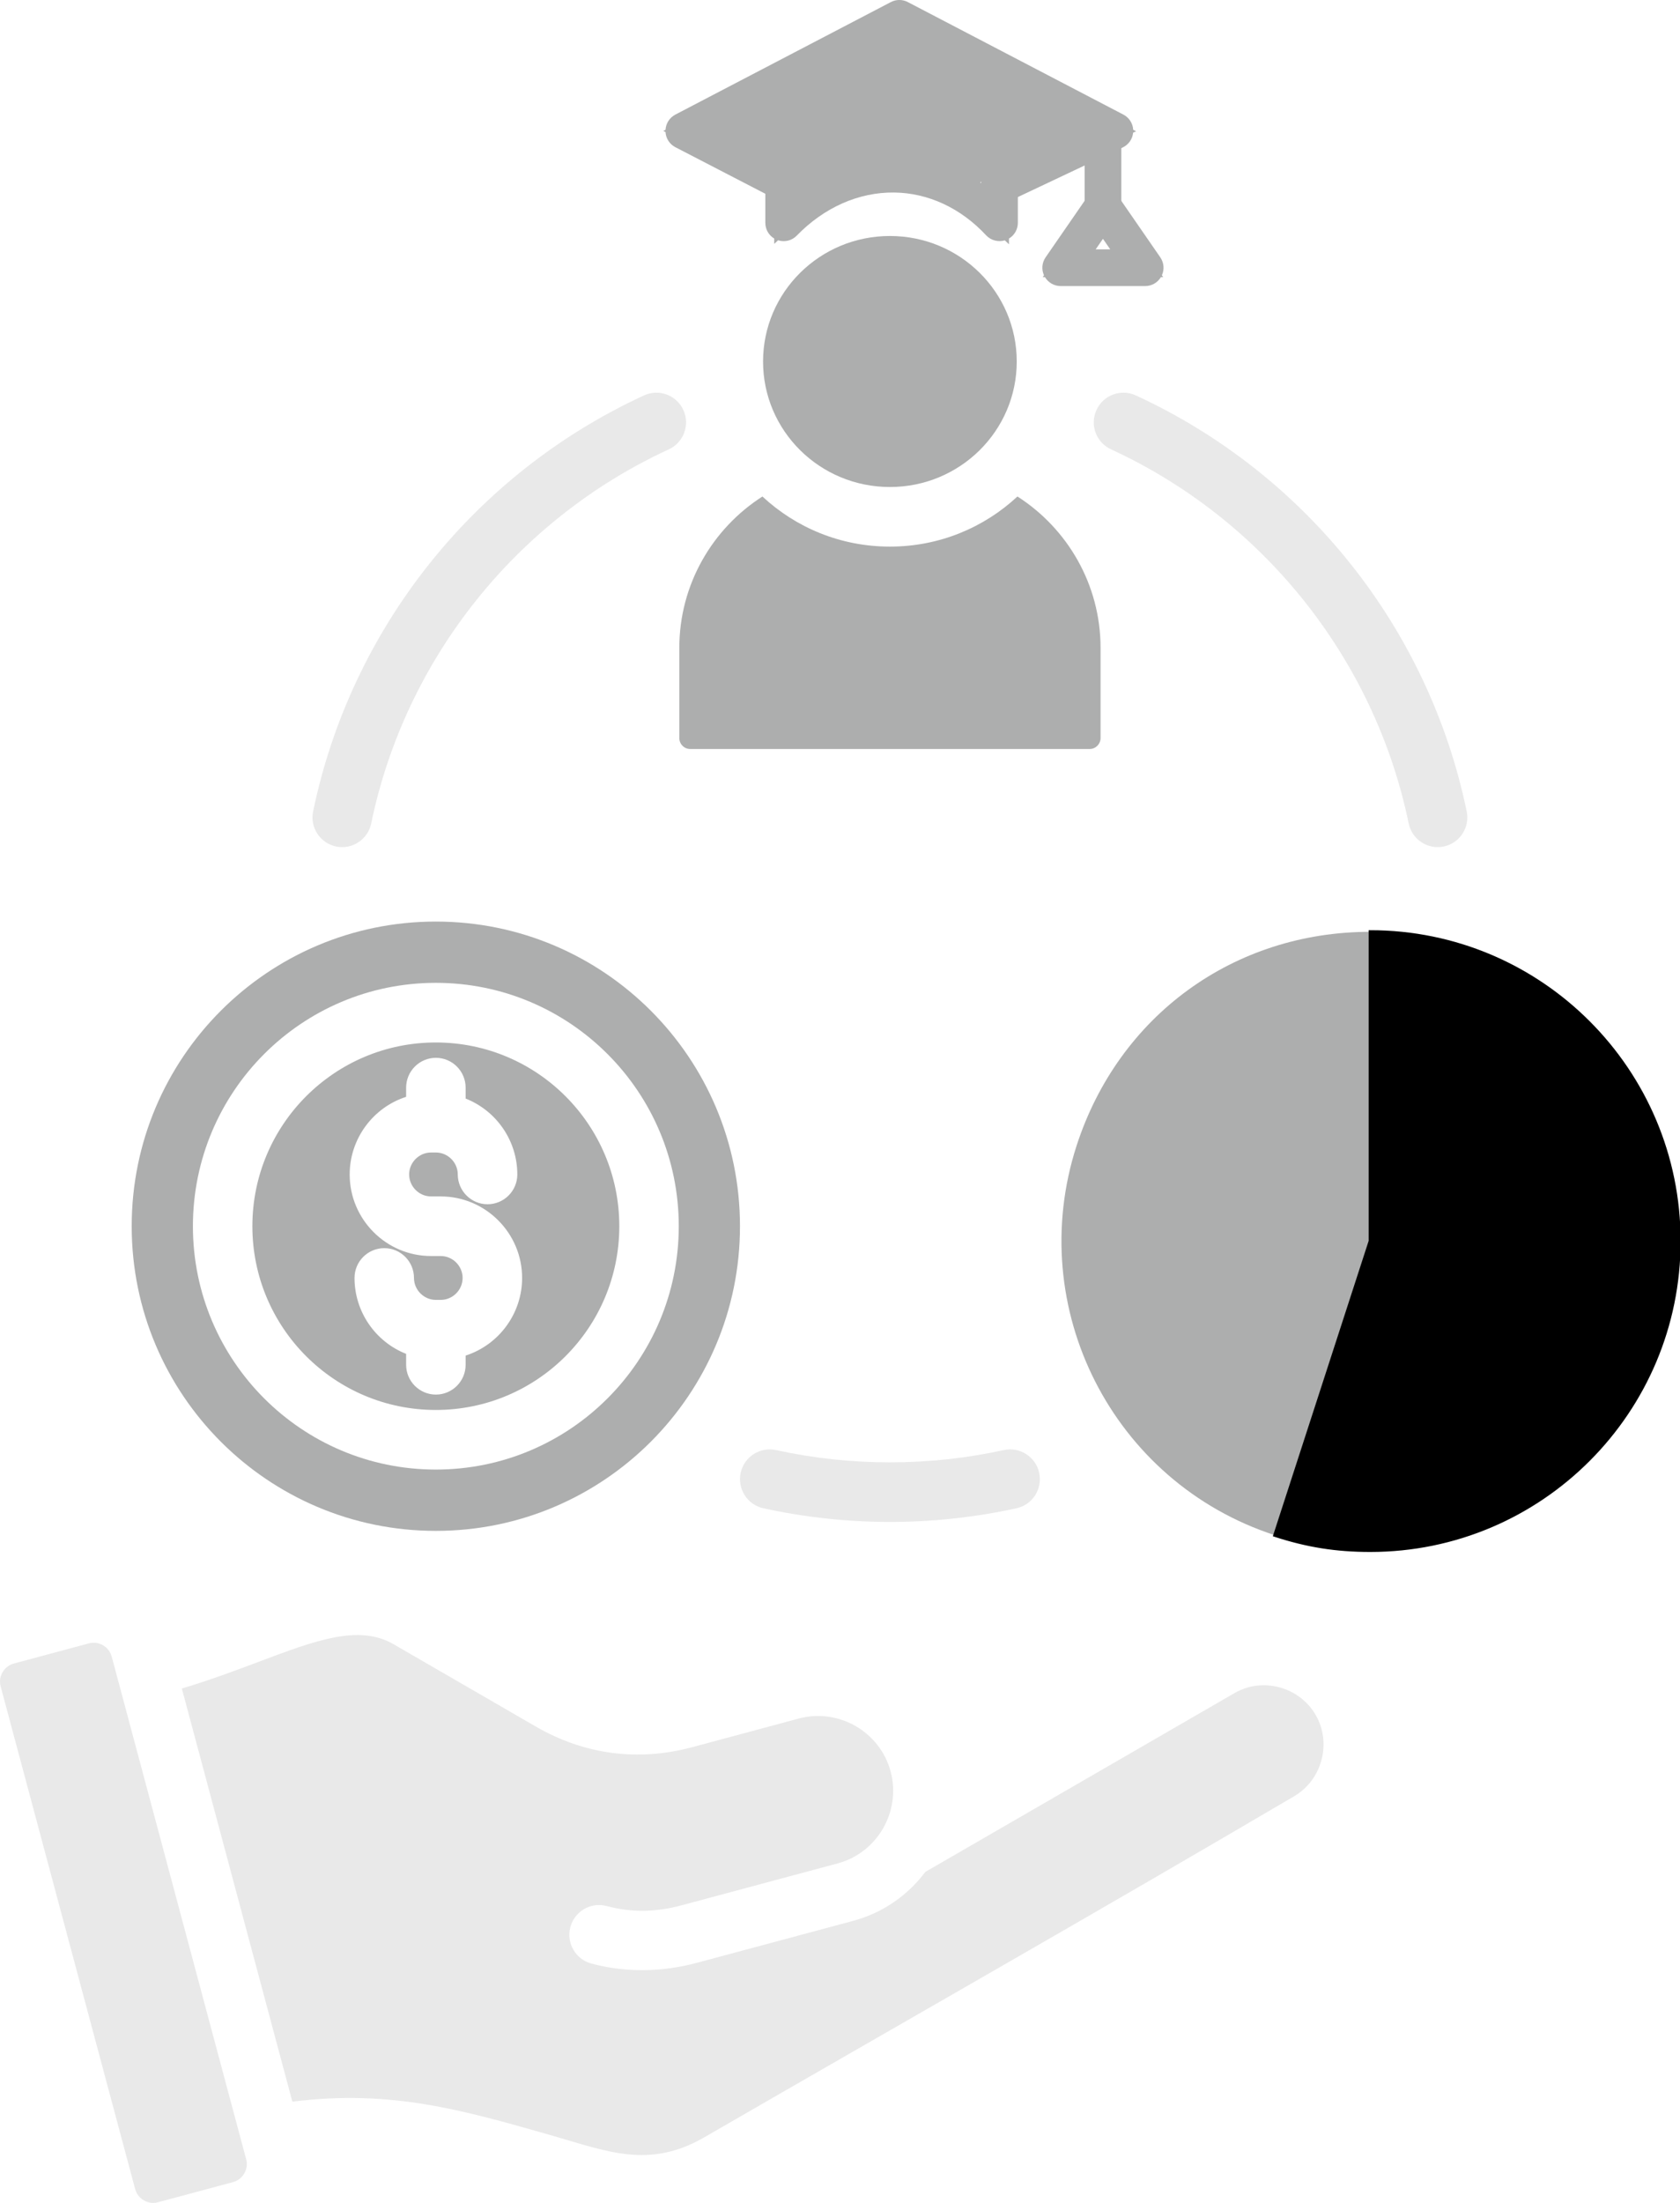 <svg width="261" height="342" viewBox="0 0 261 342" fill="none" xmlns="http://www.w3.org/2000/svg">
<g clip-path="url(#clip0_74_88)">
<path d="M138.256 36.638C127.366 36.638 118.547 45.361 118.547 56.126C118.547 66.891 127.366 75.608 138.256 75.608C149.145 75.608 157.958 66.885 157.958 56.126C157.958 45.367 149.145 36.638 138.256 36.638ZM158.063 77.082C152.88 81.906 145.922 84.861 138.256 84.861C130.589 84.861 123.632 81.906 118.449 77.082C110.696 82.042 105.538 90.734 105.538 100.58V114.59C105.538 115.515 106.29 116.28 107.22 116.28H169.298C170.216 116.28 170.98 115.515 170.98 114.59V100.58C170.98 90.734 165.822 82.042 158.069 77.082M72.339 210.457V211.882C72.339 214.436 70.262 216.509 67.717 216.509C65.171 216.509 63.095 214.436 63.095 211.882V210.186C58.288 208.286 55.077 203.616 55.077 198.403C55.077 195.849 57.141 193.776 59.699 193.776C62.256 193.776 64.315 195.849 64.315 198.403C64.315 200.266 65.856 201.808 67.717 201.808H68.469C70.33 201.808 71.87 200.266 71.87 198.403C71.87 196.54 70.33 194.998 68.469 194.998H66.971C60.001 194.998 54.325 189.31 54.325 182.332C54.325 176.836 57.899 171.962 63.095 170.284V168.859C63.095 166.299 65.171 164.226 67.717 164.226C70.262 164.226 72.339 166.299 72.339 168.859V170.55C77.158 172.456 80.369 177.126 80.369 182.332C80.369 184.886 78.292 186.959 75.747 186.959C73.201 186.959 71.118 184.886 71.118 182.332C71.118 180.469 69.578 178.927 67.717 178.927H66.965C65.104 178.927 63.563 180.469 63.563 182.332C63.563 184.196 65.104 185.744 66.965 185.744H68.462C75.433 185.744 81.115 191.432 81.115 198.403C81.115 203.899 77.54 208.773 72.333 210.457M67.71 161.845C51.971 161.845 39.208 174.615 39.208 190.371C39.208 206.127 51.971 218.896 67.71 218.896C83.45 218.896 96.213 206.127 96.213 190.371C96.213 174.615 83.45 161.845 67.71 161.845ZM72.339 210.457V211.882C72.339 214.436 70.262 216.509 67.717 216.509C65.171 216.509 63.095 214.436 63.095 211.882V210.186C58.288 208.286 55.077 203.616 55.077 198.403C55.077 195.849 57.141 193.776 59.699 193.776C62.256 193.776 64.315 195.849 64.315 198.403C64.315 200.266 65.856 201.808 67.717 201.808H68.469C70.33 201.808 71.87 200.266 71.87 198.403C71.87 196.54 70.33 194.998 68.469 194.998H66.971C60.001 194.998 54.325 189.31 54.325 182.332C54.325 176.836 57.899 171.962 63.095 170.284V168.859C63.095 166.299 65.171 164.226 67.717 164.226C70.262 164.226 72.339 166.299 72.339 168.859V170.55C77.158 172.456 80.369 177.126 80.369 182.332C80.369 184.886 78.292 186.959 75.747 186.959C73.201 186.959 71.118 184.886 71.118 182.332C71.118 180.469 69.578 178.927 67.717 178.927H66.965C65.104 178.927 63.563 180.469 63.563 182.332C63.563 184.196 65.104 185.744 66.965 185.744H68.462C75.433 185.744 81.115 191.432 81.115 198.403C81.115 203.899 77.54 208.773 72.333 210.457M67.71 161.845C51.971 161.845 39.208 174.615 39.208 190.371C39.208 206.127 51.971 218.896 67.71 218.896C83.45 218.896 96.213 206.127 96.213 190.371C96.213 174.615 83.45 161.845 67.71 161.845ZM72.339 210.457V211.882C72.339 214.436 70.262 216.509 67.717 216.509C65.171 216.509 63.095 214.436 63.095 211.882V210.186C58.288 208.286 55.077 203.616 55.077 198.403C55.077 195.849 57.141 193.776 59.699 193.776C62.256 193.776 64.315 195.849 64.315 198.403C64.315 200.266 65.856 201.808 67.717 201.808H68.469C70.33 201.808 71.87 200.266 71.87 198.403C71.87 196.54 70.33 194.998 68.469 194.998H66.971C60.001 194.998 54.325 189.31 54.325 182.332C54.325 176.836 57.899 171.962 63.095 170.284V168.859C63.095 166.299 65.171 164.226 67.717 164.226C70.262 164.226 72.339 166.299 72.339 168.859V170.55C77.158 172.456 80.369 177.126 80.369 182.332C80.369 184.886 78.292 186.959 75.747 186.959C73.201 186.959 71.118 184.886 71.118 182.332C71.118 180.469 69.578 178.927 67.717 178.927H66.965C65.104 178.927 63.563 180.469 63.563 182.332C63.563 184.196 65.104 185.744 66.965 185.744H68.462C75.433 185.744 81.115 191.432 81.115 198.403C81.115 203.899 77.54 208.773 72.333 210.457M67.71 161.845C51.971 161.845 39.208 174.615 39.208 190.371C39.208 206.127 51.971 218.896 67.71 218.896C83.45 218.896 96.213 206.127 96.213 190.371C96.213 174.615 83.45 161.845 67.71 161.845ZM72.339 210.457V211.882C72.339 214.436 70.262 216.509 67.717 216.509C65.171 216.509 63.095 214.436 63.095 211.882V210.186C58.288 208.286 55.077 203.616 55.077 198.403C55.077 195.849 57.141 193.776 59.699 193.776C62.256 193.776 64.315 195.849 64.315 198.403C64.315 200.266 65.856 201.808 67.717 201.808H68.469C70.33 201.808 71.87 200.266 71.87 198.403C71.87 196.54 70.33 194.998 68.469 194.998H66.971C60.001 194.998 54.325 189.31 54.325 182.332C54.325 176.836 57.899 171.962 63.095 170.284V168.859C63.095 166.299 65.171 164.226 67.717 164.226C70.262 164.226 72.339 166.299 72.339 168.859V170.55C77.158 172.456 80.369 177.126 80.369 182.332C80.369 184.886 78.292 186.959 75.747 186.959C73.201 186.959 71.118 184.886 71.118 182.332C71.118 180.469 69.578 178.927 67.717 178.927H66.965C65.104 178.927 63.563 180.469 63.563 182.332C63.563 184.196 65.104 185.744 66.965 185.744H68.462C75.433 185.744 81.115 191.432 81.115 198.403C81.115 203.899 77.54 208.773 72.333 210.457M67.71 161.845C51.971 161.845 39.208 174.615 39.208 190.371C39.208 206.127 51.971 218.896 67.71 218.896C83.45 218.896 96.213 206.127 96.213 190.371C96.213 174.615 83.45 161.845 67.71 161.845ZM67.71 228.15C46.868 228.15 29.97 211.234 29.97 190.371C29.97 169.507 46.862 152.585 67.71 152.585C88.559 152.585 105.451 169.507 105.451 190.371C105.451 211.234 88.559 228.15 67.71 228.15ZM67.71 143.073C41.617 143.073 20.46 164.245 20.46 190.371C20.46 216.497 41.617 237.669 67.71 237.669C93.804 237.669 114.961 216.491 114.961 190.371C114.961 164.251 93.816 143.073 67.71 143.073ZM72.339 210.457V211.882C72.339 214.436 70.262 216.509 67.717 216.509C65.171 216.509 63.095 214.436 63.095 211.882V210.186C58.288 208.286 55.077 203.616 55.077 198.403C55.077 195.849 57.141 193.776 59.699 193.776C62.256 193.776 64.315 195.849 64.315 198.403C64.315 200.266 65.856 201.808 67.717 201.808H68.469C70.33 201.808 71.87 200.266 71.87 198.403C71.87 196.54 70.33 194.998 68.469 194.998H66.971C60.001 194.998 54.325 189.31 54.325 182.332C54.325 176.836 57.899 171.962 63.095 170.284V168.859C63.095 166.299 65.171 164.226 67.717 164.226C70.262 164.226 72.339 166.299 72.339 168.859V170.55C77.158 172.456 80.369 177.126 80.369 182.332C80.369 184.886 78.292 186.959 75.747 186.959C73.201 186.959 71.118 184.886 71.118 182.332C71.118 180.469 69.578 178.927 67.717 178.927H66.965C65.104 178.927 63.563 180.469 63.563 182.332C63.563 184.196 65.104 185.744 66.965 185.744H68.462C75.433 185.744 81.115 191.432 81.115 198.403C81.115 203.899 77.54 208.773 72.333 210.457M67.71 161.845C51.971 161.845 39.208 174.615 39.208 190.371C39.208 206.127 51.971 218.896 67.71 218.896C83.45 218.896 96.213 206.127 96.213 190.371C96.213 174.615 83.45 161.845 67.71 161.845ZM72.339 210.457V211.882C72.339 214.436 70.262 216.509 67.717 216.509C65.171 216.509 63.095 214.436 63.095 211.882V210.186C58.288 208.286 55.077 203.616 55.077 198.403C55.077 195.849 57.141 193.776 59.699 193.776C62.256 193.776 64.315 195.849 64.315 198.403C64.315 200.266 65.856 201.808 67.717 201.808H68.469C70.33 201.808 71.87 200.266 71.87 198.403C71.87 196.54 70.33 194.998 68.469 194.998H66.971C60.001 194.998 54.325 189.31 54.325 182.332C54.325 176.836 57.899 171.962 63.095 170.284V168.859C63.095 166.299 65.171 164.226 67.717 164.226C70.262 164.226 72.339 166.299 72.339 168.859V170.55C77.158 172.456 80.369 177.126 80.369 182.332C80.369 184.886 78.292 186.959 75.747 186.959C73.201 186.959 71.118 184.886 71.118 182.332C71.118 180.469 69.578 178.927 67.717 178.927H66.965C65.104 178.927 63.563 180.469 63.563 182.332C63.563 184.196 65.104 185.744 66.965 185.744H68.462C75.433 185.744 81.115 191.432 81.115 198.403C81.115 203.899 77.54 208.773 72.333 210.457M67.71 161.845C51.971 161.845 39.208 174.615 39.208 190.371C39.208 206.127 51.971 218.896 67.71 218.896C83.45 218.896 96.213 206.127 96.213 190.371C96.213 174.615 83.45 161.845 67.71 161.845ZM72.339 210.457V211.882C72.339 214.436 70.262 216.509 67.717 216.509C65.171 216.509 63.095 214.436 63.095 211.882V210.186C58.288 208.286 55.077 203.616 55.077 198.403C55.077 195.849 57.141 193.776 59.699 193.776C62.256 193.776 64.315 195.849 64.315 198.403C64.315 200.266 65.856 201.808 67.717 201.808H68.469C70.33 201.808 71.87 200.266 71.87 198.403C71.87 196.54 70.33 194.998 68.469 194.998H66.971C60.001 194.998 54.325 189.31 54.325 182.332C54.325 176.836 57.899 171.962 63.095 170.284V168.859C63.095 166.299 65.171 164.226 67.717 164.226C70.262 164.226 72.339 166.299 72.339 168.859V170.55C77.158 172.456 80.369 177.126 80.369 182.332C80.369 184.886 78.292 186.959 75.747 186.959C73.201 186.959 71.118 184.886 71.118 182.332C71.118 180.469 69.578 178.927 67.717 178.927H66.965C65.104 178.927 63.563 180.469 63.563 182.332C63.563 184.196 65.104 185.744 66.965 185.744H68.462C75.433 185.744 81.115 191.432 81.115 198.403C81.115 203.899 77.54 208.773 72.333 210.457M67.71 161.845C51.971 161.845 39.208 174.615 39.208 190.371C39.208 206.127 51.971 218.896 67.71 218.896C83.45 218.896 96.213 206.127 96.213 190.371C96.213 174.615 83.45 161.845 67.71 161.845ZM72.339 210.457V211.882C72.339 214.436 70.262 216.509 67.717 216.509C65.171 216.509 63.095 214.436 63.095 211.882V210.186C58.288 208.286 55.077 203.616 55.077 198.403C55.077 195.849 57.141 193.776 59.699 193.776C62.256 193.776 64.315 195.849 64.315 198.403C64.315 200.266 65.856 201.808 67.717 201.808H68.469C70.33 201.808 71.87 200.266 71.87 198.403C71.87 196.54 70.33 194.998 68.469 194.998H66.971C60.001 194.998 54.325 189.31 54.325 182.332C54.325 176.836 57.899 171.962 63.095 170.284V168.859C63.095 166.299 65.171 164.226 67.717 164.226C70.262 164.226 72.339 166.299 72.339 168.859V170.55C77.158 172.456 80.369 177.126 80.369 182.332C80.369 184.886 78.292 186.959 75.747 186.959C73.201 186.959 71.118 184.886 71.118 182.332C71.118 180.469 69.578 178.927 67.717 178.927H66.965C65.104 178.927 63.563 180.469 63.563 182.332C63.563 184.196 65.104 185.744 66.965 185.744H68.462C75.433 185.744 81.115 191.432 81.115 198.403C81.115 203.899 77.54 208.773 72.333 210.457M67.71 161.845C51.971 161.845 39.208 174.615 39.208 190.371C39.208 206.127 51.971 218.896 67.71 218.896C83.45 218.896 96.213 206.127 96.213 190.371C96.213 174.615 83.45 161.845 67.71 161.845ZM72.339 210.457V211.882C72.339 214.436 70.262 216.509 67.717 216.509C65.171 216.509 63.095 214.436 63.095 211.882V210.186C58.288 208.286 55.077 203.616 55.077 198.403C55.077 195.849 57.141 193.776 59.699 193.776C62.256 193.776 64.315 195.849 64.315 198.403C64.315 200.266 65.856 201.808 67.717 201.808H68.469C70.33 201.808 71.87 200.266 71.87 198.403C71.87 196.54 70.33 194.998 68.469 194.998H66.971C60.001 194.998 54.325 189.31 54.325 182.332C54.325 176.836 57.899 171.962 63.095 170.284V168.859C63.095 166.299 65.171 164.226 67.717 164.226C70.262 164.226 72.339 166.299 72.339 168.859V170.55C77.158 172.456 80.369 177.126 80.369 182.332C80.369 184.886 78.292 186.959 75.747 186.959C73.201 186.959 71.118 184.886 71.118 182.332C71.118 180.469 69.578 178.927 67.717 178.927H66.965C65.104 178.927 63.563 180.469 63.563 182.332C63.563 184.196 65.104 185.744 66.965 185.744H68.462C75.433 185.744 81.115 191.432 81.115 198.403C81.115 203.899 77.54 208.773 72.333 210.457M67.71 161.845C51.971 161.845 39.208 174.615 39.208 190.371C39.208 206.127 51.971 218.896 67.71 218.896C83.45 218.896 96.213 206.127 96.213 190.371C96.213 174.615 83.45 161.845 67.71 161.845Z" fill="#ADAEAE"/>
<path d="M38.246 335.226C38.659 336.762 37.728 338.36 36.2 338.774L24.54 341.901C23.006 342.315 21.41 341.389 20.997 339.853L0.099 261.808C-0.314 260.272 0.616 258.675 2.151 258.261L13.811 255.133C15.345 254.72 16.942 255.646 17.354 257.182" fill="#E9E9E9"/>
<path d="M201.036 278.878C170.703 296.713 139.951 314.178 109.463 331.79C100.798 336.812 94.272 333.974 85.459 331.457C71.686 327.527 60.673 324.381 45.42 326.281L28.25 262.142C32.663 260.821 36.65 259.322 40.329 257.94C49.062 254.658 55.736 252.148 61.129 255.257L83.241 268.045C90.784 272.407 99.116 273.505 107.528 271.253L124.112 266.799C130.294 265.146 136.715 268.853 138.367 275.029C140.018 281.229 136.308 287.638 130.139 289.292L105.883 295.8C101.969 296.849 98.185 296.972 94.26 295.911C91.795 295.251 89.268 296.719 88.609 299.181C87.955 301.648 89.41 304.184 91.875 304.838C97.243 306.287 102.906 306.164 108.262 304.727L132.524 298.218C137.184 296.972 141.054 294.214 143.759 290.612L191.78 262.857C196.149 260.322 201.874 261.876 204.401 266.25C206.928 270.612 205.387 276.361 201.03 278.878" fill="#E9E9E9"/>
<path d="M224.276 131.425C221.786 131.931 219.358 130.321 218.847 127.829C213.559 102.301 196.266 80.654 172.62 69.766C170.302 68.711 169.279 65.972 170.345 63.658C171.399 61.345 174.129 60.321 176.447 61.382C202.817 73.523 221.977 97.52 227.863 125.984C228.38 128.477 226.766 130.913 224.27 131.425" fill="#E9E9E9"/>
<path d="M103.898 69.766C80.246 80.654 62.959 102.301 57.671 127.829C57.16 130.321 54.725 131.931 52.236 131.425C49.74 130.913 48.131 128.477 48.643 125.984C54.541 97.52 73.695 73.523 100.065 61.382C102.376 60.321 105.106 61.345 106.166 63.658C107.226 65.972 106.203 68.711 103.892 69.766" fill="#E9E9E9"/>
<path d="M157.909 234.159C151.5 235.565 144.832 236.281 138.256 236.281C131.68 236.281 125.018 235.565 118.603 234.159C116.113 233.622 114.529 231.16 115.065 228.668C115.601 226.17 118.067 224.584 120.556 225.121C126.411 226.404 132.266 227.027 138.25 227.027C144.234 227.027 150.101 226.404 155.955 225.121C158.445 224.584 160.91 226.17 161.446 228.668C161.983 231.16 160.405 233.622 157.903 234.159" fill="#E9E9E9"/>
<path d="M155.277 29.494C155.019 29.494 154.772 29.346 154.655 29.099C154.495 28.754 154.637 28.341 154.982 28.18L171.652 20.296L139.716 3.634L107.725 20.321L122.054 27.73C122.393 27.903 122.528 28.322 122.35 28.661C122.177 29.001 121.758 29.136 121.419 28.957L105.907 20.938C105.679 20.82 105.531 20.58 105.531 20.327C105.531 20.068 105.673 19.833 105.901 19.71L139.402 2.239C139.599 2.134 139.84 2.134 140.043 2.239L173.532 19.71C173.766 19.833 173.908 20.074 173.901 20.339C173.901 20.605 173.741 20.839 173.507 20.95L155.579 29.426C155.487 29.47 155.382 29.494 155.284 29.494H155.277Z" fill="#ADAEAE"/>
<path d="M155.277 31.653C154.18 31.653 153.17 31.012 152.701 30.018C152.381 29.334 152.344 28.563 152.597 27.847C152.855 27.131 153.373 26.558 154.063 26.231L150.822 30.111L140.801 27.255L131.686 27.483L127.761 29.5C128.439 29.852 126.084 30.931 126.319 31.66C126.553 32.387 124.624 28.982 124.272 29.655C123.921 30.333 123.33 30.833 122.609 31.061C121.881 31.289 121.111 31.228 120.433 30.876L104.928 22.856C104.034 22.394 103.455 21.505 103.393 20.506L103.054 20.327L103.393 20.148C103.455 19.149 104.028 18.26 104.921 17.791L138.404 0.321C139.223 -0.111 140.209 -0.111 141.035 0.321L174.524 17.791C175.424 18.26 175.991 19.149 176.052 20.148L176.502 20.383L176.04 20.598C175.941 21.592 175.337 22.455 174.425 22.893L156.492 31.369C156.109 31.548 155.703 31.641 155.277 31.641V31.653Z" fill="#ADAEAE"/>
<path d="M171.356 33.677C170.974 33.677 170.666 33.368 170.666 32.986V21.505C170.666 21.123 170.974 20.814 171.356 20.814C171.738 20.814 172.046 21.123 172.046 21.505V32.986C172.046 33.368 171.738 33.677 171.356 33.677Z" fill="#ADAEAE"/>
<path d="M171.356 35.836C169.785 35.836 168.509 34.559 168.509 32.986V21.505C168.509 19.932 169.785 18.655 171.356 18.655C172.928 18.655 174.203 19.932 174.203 21.505V32.986C174.203 34.559 172.928 35.836 171.356 35.836Z" fill="#ADAEAE"/>
<path d="M177.913 42.252H164.787C164.528 42.252 164.294 42.11 164.177 41.882C164.059 41.653 164.072 41.376 164.22 41.166L170.783 31.666C170.912 31.481 171.122 31.37 171.35 31.37C171.578 31.37 171.788 31.481 171.917 31.666L178.48 41.166C178.628 41.376 178.641 41.653 178.523 41.882C178.406 42.11 178.166 42.252 177.913 42.252ZM166.112 40.87H176.601L171.356 33.276L166.112 40.87Z" fill="#ADAEAE"/>
<path d="M177.913 44.411H164.787C163.782 44.411 162.858 43.887 162.346 43.029H161.989L162.192 42.739C161.779 41.832 161.872 40.771 162.445 39.944L169.008 30.444C169.538 29.673 170.413 29.217 171.35 29.217C172.287 29.217 173.162 29.673 173.692 30.444L180.255 39.944C180.828 40.771 180.921 41.832 180.508 42.739L180.711 43.029H180.354C179.836 43.887 178.918 44.411 177.913 44.411ZM170.222 38.711H172.484L171.35 37.076L170.222 38.711Z" fill="#ADAEAE"/>
<path d="M155.284 35.281C155.093 35.281 154.914 35.207 154.778 35.059C150.446 30.401 144.825 27.798 138.946 27.73C132.839 27.668 126.904 30.271 122.239 35.071C122.042 35.275 121.746 35.336 121.481 35.231C121.222 35.127 121.049 34.873 121.049 34.59V27.039C121.049 19.457 127.422 13.294 135.248 13.294H141.775C149.608 13.294 155.974 19.463 155.974 27.039V34.59C155.974 34.873 155.801 35.127 155.536 35.231C155.456 35.262 155.37 35.281 155.284 35.281ZM135.248 14.682C128.18 14.682 122.43 20.228 122.43 27.045V32.961C127.163 28.624 132.974 26.292 138.958 26.354C144.69 26.416 150.181 28.735 154.593 32.918V27.051C154.593 20.234 148.844 14.688 141.775 14.688H135.248V14.682Z" fill="#ADAEAE"/>
<path d="M156.75 37.927L156.109 37.316C155.08 37.625 153.928 37.316 153.201 36.533C149.275 32.307 144.203 29.951 138.921 29.889C133.406 29.821 128.026 32.209 123.786 36.576C123.028 37.36 121.906 37.631 120.883 37.304L120.279 37.859V37.033C119.429 36.527 118.899 35.608 118.899 34.59V27.039C118.899 18.266 126.238 11.135 135.255 11.135H141.775C150.797 11.135 158.131 18.273 158.131 27.039V34.59C158.131 35.608 157.601 36.527 156.75 37.033V37.927ZM135.248 16.841C129.369 16.841 124.587 21.419 124.587 27.045V28.544C128.962 25.663 133.936 24.145 138.983 24.189C143.722 24.244 148.375 25.725 152.436 28.433V27.039C152.436 21.413 147.654 16.835 141.775 16.835H135.255L135.248 16.841Z" fill="#ADAEAE"/>
<path d="M212.881 192.678L198.059 238.341C172.866 230.149 159.08 203.061 167.264 177.841C173.815 157.669 191.687 144.664 212.881 144.664V192.678Z" fill="#ADAEAE"/>
<path d="M212.881 192.678V144.664C239.369 144.664 260.846 166.163 260.846 192.678C260.846 219.193 239.369 240.692 212.881 240.692C207.581 240.692 203.101 239.982 198.059 238.341L212.881 192.678Z" fill="black" stroke="black" stroke-width="0.5" stroke-miterlimit="10"/>
</g>
<defs>
<clipPath id="clip0_74_88">
<rect width="261" height="342" fill="white"/>
</clipPath>
</defs>
</svg>
